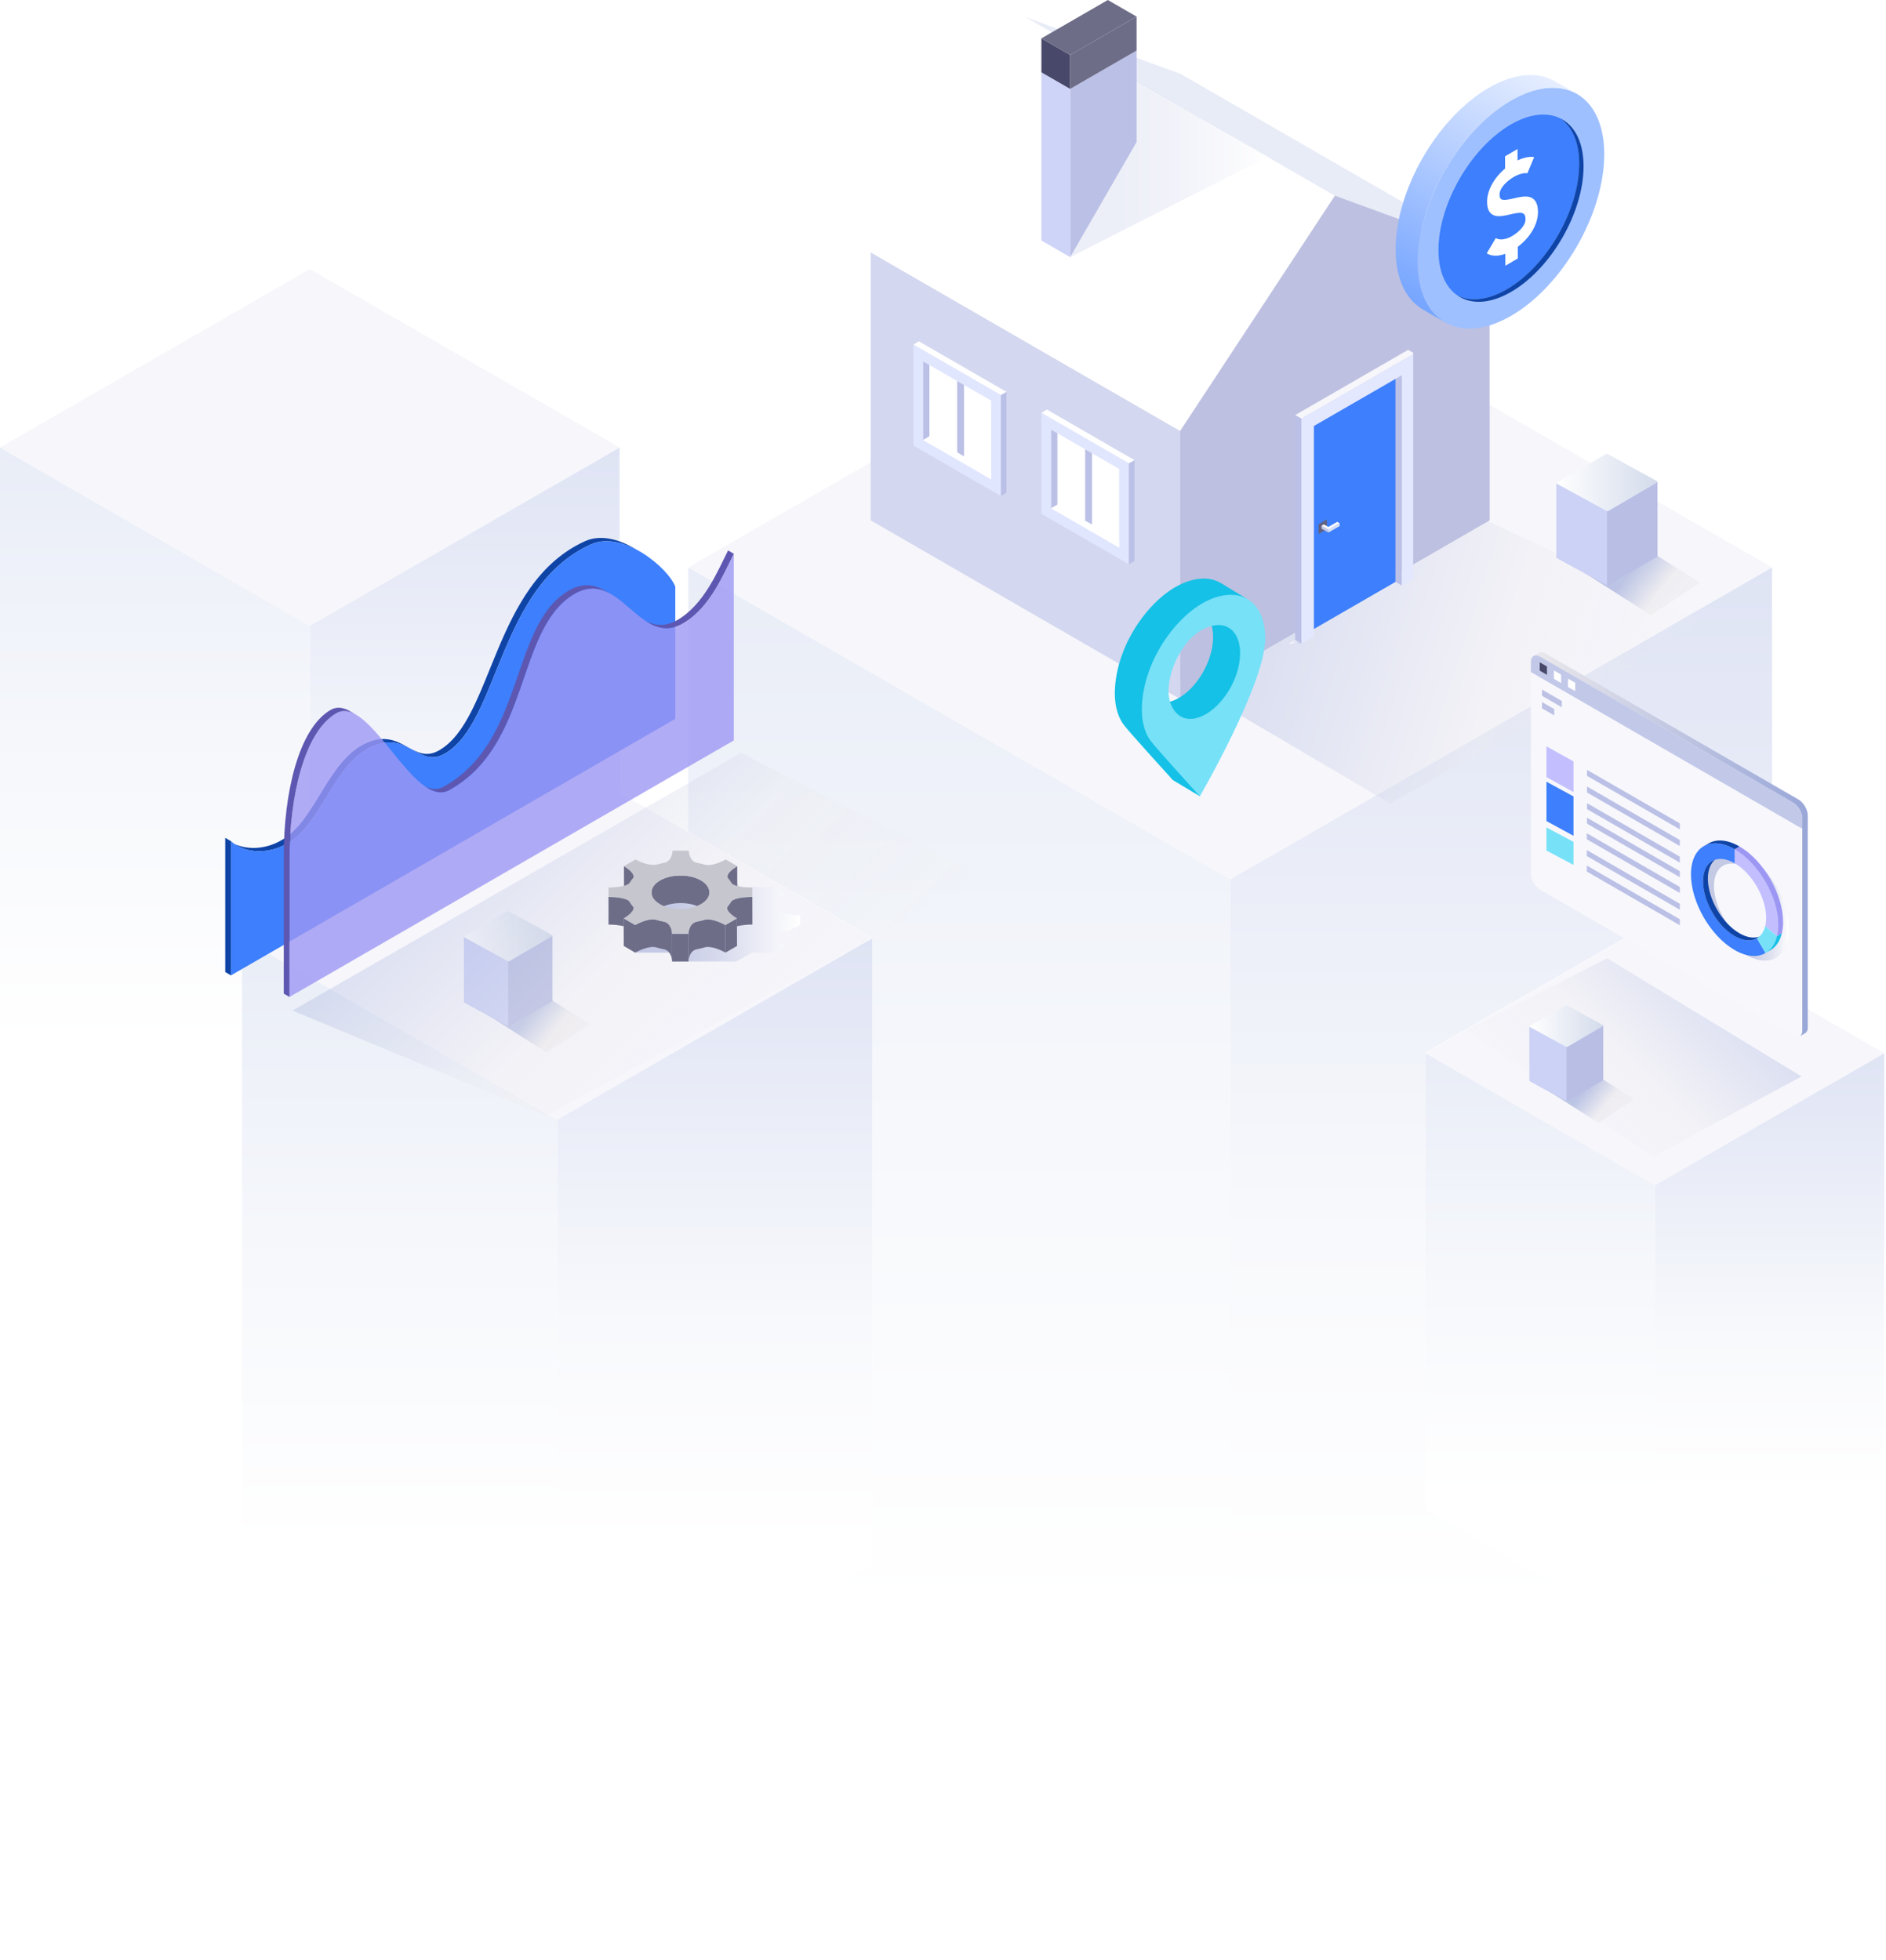 <svg width="561" height="583" viewBox="0 0 561 583" fill="none" xmlns="http://www.w3.org/2000/svg">
<path fill-rule="evenodd" clip-rule="evenodd" d="M184.305 132.955V316.269L92.153 369.307L92.152 369.307V369.307L0 316.269V132.954V132.953L0.001 132.954L92.148 79.916L184.305 132.954L184.305 132.954V132.954L184.306 132.954L184.305 132.955Z" fill="url(#paint0_linear_4100_48344)"/>
<g style="mix-blend-mode:multiply">
<path d="M92.152 369.451L184.305 316.413V133.097L92.152 186.135V369.451Z" fill="url(#paint1_linear_4100_48344)" style="mix-blend-mode:multiply"/>
<path d="M92.153 369.451L0 316.413V133.097L92.153 186.135V369.451Z" fill="url(#paint2_linear_4100_48344)" style="mix-blend-mode:multiply"/>
<path d="M92.153 186.136L0 133.098L92.148 80.06L184.306 133.098L92.153 186.136Z" fill="#F6F6FB"/>
</g>
<g style="mix-blend-mode:multiply">
<path style="mix-blend-mode:multiply" d="M365.918 582.151L527.095 489.387V168.765L365.918 261.53V582.151Z" fill="url(#paint3_linear_4100_48344)"/>
<path style="mix-blend-mode:multiply" d="M365.919 582.151L204.742 489.387V168.765L365.919 261.53V582.151Z" fill="url(#paint4_linear_4100_48344)"/>
<g style="mix-blend-mode:multiply">
<path d="M365.919 261.53L204.742 168.765L365.911 76L527.096 168.765L365.919 261.53Z" fill="#F6F6FB"/>
</g>
</g>
<path fill-rule="evenodd" clip-rule="evenodd" d="M165.738 332.858V519.318L72.004 465.37V278.909V278.909L72.004 278.909L165.733 224.961L259.472 278.909L259.472 278.909V465.37L165.738 519.318V332.857L165.738 332.858Z" fill="url(#paint5_linear_4100_48344)"/>
<g style="mix-blend-mode:multiply">
<path d="M165.734 519.462L259.468 465.514V279.053L165.734 333.002V519.462Z" fill="url(#paint6_linear_4100_48344)" style="mix-blend-mode:multiply"/>
<path d="M165.734 519.462L72 465.514V279.053L165.734 333.002V519.462Z" fill="url(#paint7_linear_4100_48344)" style="mix-blend-mode:multiply"/>
<path d="M165.734 333.002L72 279.053L165.729 225.105L259.468 279.053L165.734 333.002Z" fill="#F6F6FB"/>
</g>
<path fill-rule="evenodd" clip-rule="evenodd" d="M560.493 313.128V448.888L492.247 488.167V488.168L492.247 488.168L492.246 488.168V488.167L424 448.888V313.128L424 313.128L424 313.128V313.127L424.001 313.127L492.244 273.848L560.493 313.127L560.495 313.128L560.493 313.128Z" fill="url(#paint8_linear_4100_48344)"/>
<g style="mix-blend-mode:multiply">
<path d="M492.246 488.275L560.493 448.996V313.234L492.246 352.514V488.275Z" fill="url(#paint9_linear_4100_48344)" style="mix-blend-mode:multiply"/>
<path d="M492.247 488.275L424 448.996V313.234L492.247 352.514V488.275Z" fill="url(#paint10_linear_4100_48344)" style="mix-blend-mode:multiply"/>
<path d="M492.247 352.559L424 313.28L492.244 274L560.495 313.28L492.247 352.559Z" fill="#F6F6FB"/>
</g>
<g opacity="0.62" filter="url(#filter0_f_4100_48344)">
<path d="M141.117 299.368L162.601 313.1L175.421 304.6L156.71 292.83L141.117 299.368Z" fill="url(#paint11_linear_4100_48344)"/>
</g>
<g clip-path="url(#clip0_4100_48344)">
<path d="M153.919 278.443L151.373 273.742C151.216 273.654 151.024 273.654 150.867 273.74L148.336 278.513L138 278.641V298H138.002C138.004 298.065 138.037 298.127 138.102 298.163L151.038 305.241C151.196 305.327 151.386 305.325 151.545 305.239L164.242 297.835C164.304 297.8 164.336 297.737 164.34 297.675V278.313L153.919 278.443Z" fill="#B9BEE4"/>
<path d="M151.171 273.68C151.067 273.67 150.961 273.686 150.867 273.737L148.336 278.51L138 278.639V297.999H138.002C138.004 298.063 138.037 298.126 138.102 298.161L151.038 305.24C151.079 305.263 151.124 305.279 151.171 305.289V273.68Z" fill="#CCD2F6"/>
<path d="M164.241 278.483L163.312 279L151.545 285.887C151.386 285.975 151.196 285.975 151.037 285.888L139.021 279.312L138.296 278.918L138.101 278.812C137.966 278.738 137.966 278.543 138.101 278.471L150.866 271.065C151.025 270.979 151.215 270.981 151.374 271.067L163.361 277.654L164.241 278.144C164.374 278.218 164.374 278.408 164.241 278.483Z" fill="url(#paint12_linear_4100_48344)"/>
</g>
<g opacity="0.27" filter="url(#filter1_f_4100_48344)">
<path d="M264.07 151.019L413.551 239L507.558 185.624L345.29 109.14L264.07 151.019Z" fill="url(#paint13_linear_4100_48344)"/>
</g>
<path d="M351.049 207.923L259 154.769V75.044L351.049 128.186V207.923Z" fill="#D3D7EF"/>
<path d="M351.049 128.186L443.104 75.044L351.049 21.94L259 75.044L351.049 128.186Z" fill="#F0F0F5"/>
<path d="M351.049 128.186L397.083 58.205L305.028 5.076L259 75.044L351.049 128.186Z" fill="white"/>
<path d="M397.082 58.205L443.104 75.044L351.049 21.94L305.027 5.076L397.082 58.205Z" fill="#E8ECF7"/>
<path d="M397.081 58.205L443.102 75.044V154.769L351.047 207.923V128.186L397.081 58.205Z" fill="#BDC0E0"/>
<path style="mix-blend-mode:multiply" opacity="0.32" d="M338.081 24.003L318.32 32.465V76.479L377.188 46.583L338.081 24.003Z" fill="url(#paint14_linear_4100_48344)"/>
<path d="M318.32 26.451L338.081 15.043V42.248L318.32 76.479V26.451Z" fill="#BBC0E6"/>
<path d="M318.321 76.479L309.773 71.542V21.52L318.321 26.451V76.479Z" fill="#CED3F8"/>
<path d="M318.321 26.451L309.773 21.52V11.415L318.321 16.346V26.451Z" fill="#48486A"/>
<path d="M338.081 15.043L318.32 26.451V16.345L338.081 4.937V15.043Z" fill="#6D6D88"/>
<path d="M338.081 4.937L318.321 16.345L309.773 11.414L329.534 0L338.081 4.937Z" fill="#6D6D88"/>
<g clip-path="url(#clip1_4100_48344)">
<path d="M415.109 110.534L388.963 125.628V188.167L415.109 173.07V110.534Z" fill="#3D7FFC"/>
<path d="M416.977 111.611V174.15L415.111 173.07V112.689L416.977 111.611Z" fill="#BBC0E6"/>
<path d="M387.098 124.551V191.4L390.832 189.245V126.706L416.977 111.612V174.15L420.711 171.994V105.143L387.098 124.551Z" fill="#E3E8FF"/>
<path d="M387.102 124.55L420.719 105.141L418.851 104.063L385.234 123.471L387.102 124.55Z" fill="#F6F6FB"/>
<path d="M387.102 124.55V191.4L385.234 190.322V123.471L387.102 124.55Z" fill="#BBC0E6"/>
<path style="mix-blend-mode:multiply" d="M383.368 191.4H387.102L385.234 190.322L383.368 191.4Z" fill="url(#paint15_linear_4100_48344)"/>
<g clip-path="url(#clip2_4100_48344)">
<path d="M394.691 154.5L392.207 155.935V158.802L394.691 157.369V154.5Z" fill="#626280"/>
<path d="M395.128 156.74L393.805 155.975L393.082 156.393L395.128 157.573L398.492 155.63L397.773 155.214L395.128 156.74Z" fill="white"/>
<path d="M398.497 156.462V155.63L395.133 157.573V158.405L398.497 156.462Z" fill="#DAE0F5"/>
<path d="M395.128 158.405V157.572L393.082 156.393V157.225L395.128 158.405Z" fill="#C4CAE9"/>
</g>
</g>
<path d="M335.793 137.802L309.77 122.784V152.834L335.793 167.859V137.802Z" fill="#E1E6FF"/>
<path d="M335.797 137.802L337.453 136.854V166.898L335.797 167.858V137.802Z" fill="#BBC0E6"/>
<path d="M309.77 122.784L311.425 121.83L337.448 136.855L335.793 137.802L309.77 122.784Z" fill="white"/>
<path d="M332.894 139.477L312.656 127.796V151.158L332.894 162.846V139.477Z" fill="white"/>
<path d="M332.894 162.846V160.687L314.531 150.082L312.656 151.158L332.894 162.846Z" fill="white"/>
<path d="M312.656 151.158L314.531 150.083V128.879L312.656 127.796V151.158Z" fill="#BBC0E6"/>
<path d="M324.828 134.819L322.785 133.634V154.844L324.828 156.029V134.819Z" fill="#BBC0E6"/>
<path d="M297.718 117.497L271.695 102.479V132.528L297.718 147.553V117.497Z" fill="#E1E6FF"/>
<path d="M297.723 117.496L299.378 116.549V146.593L297.723 147.553V117.496Z" fill="#BBC0E6"/>
<path d="M271.695 102.478L273.351 101.525L299.374 116.55L297.718 117.497L271.695 102.478Z" fill="white"/>
<path d="M294.819 119.172L274.582 107.491V130.853L294.819 142.541V119.172Z" fill="white"/>
<path d="M294.819 142.54V140.382L276.457 129.777L274.582 130.853L294.819 142.54Z" fill="white"/>
<path d="M274.582 130.853L276.457 129.777V108.574L274.582 107.491V130.853Z" fill="#BBC0E6"/>
<path d="M286.753 114.514L284.711 113.329V134.539L286.753 135.724V114.514Z" fill="#BBC0E6"/>
<path d="M331.649 204.762C332.075 197.221 335.225 189.747 339.722 183.763C343.771 178.362 350.005 172.765 357.053 172.127C360.038 171.853 363.015 172.772 365.065 175.006C367.534 177.702 368.324 181.545 368.324 185.091C368.324 198.466 348.866 232.019 348.866 232.019C348.866 232.019 335.698 217.575 334.179 215.47C331.977 212.401 331.445 208.445 331.649 204.762ZM339.562 201.299C339.722 205.348 342.212 209.425 346.664 208.978C352.216 208.408 358.291 201.718 360.244 194.031C362.188 186.338 359.271 180.567 353.728 181.135C345.199 182.016 339.222 193.789 339.564 201.299H339.562Z" fill="#15C1E6"/>
<path d="M360.846 218.434C358.579 217.637 354.479 210.464 354.708 210.122C354.934 209.78 366.181 187.203 366.181 187.203C366.181 187.203 367.594 183.363 368.324 184.045C369.055 184.729 372.699 191.332 372.699 192.471C372.699 193.609 372.471 199.895 371.219 202.047C369.967 204.199 373.595 198.961 368.877 206.134C364.159 213.308 360.846 218.431 360.846 218.431V218.434Z" fill="#15C1E6"/>
<path d="M356.902 236.846L348.871 232.018L345.982 226.743L350.548 223.482L353.27 225.153C353.27 225.153 354.864 226.597 355.624 227.885C356.383 229.176 356.902 236.846 356.902 236.846Z" fill="#15C1E6"/>
<path d="M343.088 210.197L337.918 206.326L336.716 197.293L343.776 183.098C343.776 183.098 346.661 181.353 348.634 180.366C350.608 179.379 350.837 178.847 353.569 178.695C356.301 178.544 357.862 178.115 358.655 178.315C359.449 178.516 359.963 178.238 360.181 179.302C360.401 180.364 359.869 182.186 359.869 182.186L356.073 183.965L353.416 186.666C353.416 186.666 352.655 187.349 351.897 188.184C351.137 189.02 349.468 190.613 349.468 190.613C349.468 190.613 349.239 192.055 348.859 193.726C348.481 195.396 347.578 197.37 347.578 197.37L343.086 210.199L343.088 210.197Z" fill="#15C1E6"/>
<path d="M370.535 177.909L363.285 173.519L362.54 177.909L370.171 180.83L370.535 177.909Z" fill="#15C1E6"/>
<path d="M339.686 209.589C340.111 202.047 343.262 194.574 347.759 188.589C351.806 183.189 358.042 177.592 365.09 176.954C368.075 176.68 371.052 177.599 373.102 179.833C375.569 182.528 376.359 186.371 376.359 189.918C376.359 203.292 356.901 236.846 356.901 236.846C356.901 236.846 343.733 222.4 342.214 220.297C340.012 217.23 339.48 213.271 339.686 209.589ZM347.599 206.126C347.759 210.173 350.249 214.251 354.699 213.803C360.251 213.233 366.326 206.542 368.279 198.856C370.223 191.163 367.306 185.391 361.763 185.96C353.235 186.84 347.257 198.612 347.599 206.124V206.126Z" fill="#77E1F8"/>
<g clip-path="url(#clip3_4100_48344)">
<path d="M421.699 77.941C421.699 60.243 434.122 38.729 449.448 29.877C464.774 21.031 477.196 28.202 477.196 45.901C477.196 63.599 464.774 85.118 449.448 93.964C434.122 102.811 421.699 95.639 421.699 77.941Z" fill="#9FC0FF"/>
<path d="M462.626 24.226C457.595 21.251 450.615 21.633 442.889 26.092C427.563 34.938 415.141 56.457 415.141 74.155C415.141 83.389 418.538 89.72 423.951 92.444L423.933 92.474L429.56 95.722C424.708 92.754 421.704 86.626 421.704 77.947C421.704 60.242 434.127 38.729 449.452 29.877C457.106 25.46 464.039 25.037 469.058 27.928L462.632 24.22H462.626V24.226ZM469.088 27.951C469.124 27.969 469.154 27.999 469.189 28.023L469.082 27.951H469.088ZM430.496 96.259L430.514 96.229C430.389 96.163 430.252 96.116 430.127 96.05L430.496 96.259Z" fill="url(#paint16_linear_4100_48344)"/>
<path d="M469.721 48.703C469.721 42.211 467.552 37.568 464.029 35.165C460.19 33.311 455.081 33.752 449.454 37.001C437.538 43.88 427.875 60.619 427.875 74.383C427.875 80.88 430.045 85.524 433.574 87.92C437.413 89.774 442.521 89.333 448.148 86.084C460.065 79.205 469.727 62.467 469.727 48.703H469.721Z" fill="#3D7FFC"/>
<path d="M464.031 35.164C467.554 37.566 469.724 42.204 469.724 48.702C469.724 62.466 460.061 79.204 448.145 86.083C442.518 89.332 437.409 89.773 433.57 87.919C437.517 90.608 443.162 90.477 449.456 86.84C461.379 79.961 471.041 63.223 471.041 49.459C471.041 42.192 468.329 37.239 464.037 35.164H464.031Z" fill="#0F44A7"/>
<g clip-path="url(#clip4_4100_48344)">
<path d="M451.395 44.323L447.686 46.496L447.696 50.123C444.403 52.901 442.333 56.628 442.343 60.053C442.35 62.451 443.208 63.852 444.894 64.208C446.175 64.484 447.734 64.121 449.242 63.77C452.469 63.017 453.781 62.943 453.773 65.246V65.263C453.778 67.189 451.592 69.154 449.718 70.253C447.948 71.291 446.019 71.514 444.924 70.807L442.238 75.356C443.625 76.251 445.637 76.28 447.767 75.505L447.777 79.041L451.486 76.868L451.477 73.408C455.137 70.651 457.487 66.699 457.482 63.1C457.491 60.516 456.612 58.991 454.867 58.572C453.52 58.253 451.886 58.631 450.306 59.001C447.015 59.764 446.06 59.711 446.054 57.879C446.048 55.837 448.323 53.776 450.271 52.634C451.691 51.803 453.323 51.361 454.34 51.53L456.34 46.722C455.012 46.496 453.196 46.877 451.405 47.713L451.396 44.323" fill="white"/>
</g>
</g>
<g opacity="0.27" filter="url(#filter2_f_4100_48344)">
<path d="M87 300.594L162.4 331.903L292.499 260.743L220.422 223.962L87 300.594Z" fill="url(#paint17_linear_4100_48344)"/>
</g>
<path d="M86.177 250.445C95.89 244.229 99.393 227.033 110.767 221.969C121.351 217.26 124.531 228.667 132.358 224.145C148.49 214.832 148.177 174.505 175.672 161.975C179.98 160.012 185.018 161.185 189.474 163.57C184.64 160.555 178.835 158.773 173.967 160.993C146.473 173.524 146.785 213.851 130.653 223.164C122.826 227.68 119.641 216.273 109.062 220.987C97.683 226.052 94.185 243.247 84.472 249.463C79.309 252.769 73.668 252.851 69.711 251.015C73.619 253.783 80.213 254.265 86.177 250.45V250.445Z" fill="#0F44A7"/>
<path d="M68.707 290.119L200.869 213.818V174.516C198.885 169.084 185.406 157.54 175.682 161.975C148.187 174.505 148.5 214.832 132.368 224.145C124.541 228.661 121.356 217.255 110.777 221.969C99.397 227.033 95.9 244.229 86.187 250.445C79.675 254.61 72.407 253.662 68.707 250.198V290.119Z" fill="#3D7FFC"/>
<path d="M67 289.138L68.705 290.119V250.198L67 249.217V289.138Z" fill="#0F44A7"/>
<path opacity="0.8" d="M86.113 296.537L218.276 220.231V164.709C215.283 170.575 211.205 180.781 203.196 185.402C190.112 192.955 184.225 168.212 170.363 176.955C153.392 187.655 157.794 221.628 133.615 235.009C123.085 240.835 110.04 206.368 100.053 212.135C90.433 217.687 86.113 237.152 86.113 255.383V296.532V296.537Z" fill="#9D97F4"/>
<path d="M203.197 185.402C211.2 180.781 215.284 170.58 218.277 164.71L216.572 163.729C213.579 169.594 209.501 179.8 201.493 184.421C197.941 186.471 194.921 186.137 192.125 184.744C195.397 186.887 198.911 187.88 203.197 185.407V185.402Z" fill="#5D57B1"/>
<path d="M133.615 235.009C157.794 221.629 153.392 187.655 170.363 176.955C174.616 174.275 178.114 174.746 181.304 176.462L180.399 175.936C180.153 175.788 179.906 175.645 179.659 175.508L179.605 175.475C176.414 173.759 172.917 173.288 168.664 175.968C151.693 186.668 156.095 220.642 131.916 234.022C130.19 234.976 128.403 234.85 126.566 233.995C128.995 235.65 131.368 236.253 133.621 235.003L133.615 235.009Z" fill="#5D57B1"/>
<path d="M86.115 255.389C86.115 237.152 90.434 217.693 100.054 212.141C101.901 211.072 103.858 211.384 105.881 212.568L104.176 211.581C102.153 210.403 100.197 210.09 98.349 211.159C88.73 216.712 84.41 236.176 84.41 254.408V295.557L86.115 296.538V255.389Z" fill="#5D57B1"/>
<g style="mix-blend-mode:multiply" filter="url(#filter3_f_4100_48344)">
<path d="M231.708 270.682C231.48 270.284 231.202 269.895 230.878 269.515C229.749 268.395 232.35 266.52 233.525 265.844C233.547 265.844 230.104 263.857 230.104 263.857L219.984 263.866C219.308 262.999 219.129 261.827 219.132 261.222H214.276C214.276 262.012 213.952 263.783 212.613 264.554C212.332 264.718 212.009 264.835 211.632 264.89C210.944 265.026 210.268 265.187 209.611 265.375C209.571 265.372 209.546 265.366 209.525 265.359C208.868 265.171 208.195 265.008 207.51 264.875C205.341 264.548 204.897 262.16 204.9 261.204H200.044C200.044 261.993 199.72 263.764 198.381 264.539C198.1 264.699 197.776 264.82 197.4 264.875C196.712 265.011 196.036 265.171 195.382 265.359C193.145 265.841 190.217 264.517 189.051 263.838L185.608 265.825C186.774 266.504 189.353 268.38 188.212 269.497C187.885 269.876 187.604 270.268 187.37 270.666C187.271 270.885 187.064 271.07 186.787 271.234C185.448 272.005 182.39 272.187 181.017 272.187L181.008 274.998C182.658 274.998 186.78 275.263 187.336 276.519C187.567 276.917 187.839 277.306 188.166 277.688C189.295 278.808 186.694 280.681 185.522 281.36L188.943 283.35C189.063 283.279 189.208 283.202 189.369 283.118L188.968 283.35L199.081 283.359C199.742 284.223 199.914 285.383 199.911 285.984L218.994 286L223.751 283.359L229.999 283.365L233.445 281.378C232.276 280.699 229.699 278.824 230.838 277.707C231.035 277.475 231.214 277.238 231.378 277H234.58L238.023 275.016L238.042 272.206C236.271 272.274 232.269 271.94 231.714 270.682H231.708Z" fill="url(#paint18_linear_4100_48344)" style="mix-blend-mode:multiply"/>
</g>
<path d="M188.489 260.651C188.485 259.559 186.563 258.186 185.598 257.625L185.622 265.828C186.585 266.387 188.507 267.763 188.51 268.855L188.489 260.651Z" fill="#6D6D88"/>
<path d="M219.314 265.826L219.289 257.622C218.317 258.184 216.361 259.569 216.367 260.664L216.389 268.868C216.389 267.773 218.342 266.39 219.314 265.826Z" fill="#6D6D88"/>
<path d="M196.361 270.074C199.733 268.124 205.178 268.124 208.526 270.074C210.189 271.04 211.022 272.305 211.028 273.573L211.003 265.369C211 264.104 210.164 262.836 208.501 261.87C205.151 259.923 199.708 259.923 196.333 261.87C194.639 262.848 193.794 264.135 193.797 265.418L193.818 273.622C193.818 272.339 194.664 271.055 196.358 270.077L196.361 270.074Z" fill="#6D6D88"/>
<path d="M188.933 275.149L185.512 273.162L185.536 281.366L188.958 283.353L188.933 275.149Z" fill="#6D6D88"/>
<path d="M219.229 281.366L219.204 273.162L215.758 275.149L215.782 283.353L219.229 281.366Z" fill="#6D6D88"/>
<path d="M195.305 281.831C195.959 282.02 196.631 282.18 197.319 282.316C199.461 282.637 199.92 284.972 199.923 285.95L199.902 277.747C199.899 276.765 199.436 274.433 197.298 274.112C196.61 273.976 195.937 273.816 195.283 273.628C193.355 272.971 190.109 274.47 188.934 275.149L188.958 283.352C190.131 282.674 193.379 281.174 195.305 281.831Z" fill="#6D6D88"/>
<path d="M206.457 282.649C206.732 282.489 207.056 282.375 207.432 282.316C208.12 282.18 208.789 282.02 209.447 281.835C211.384 281.174 214.614 282.674 215.781 283.353L215.756 275.149C214.59 274.47 211.359 272.971 209.422 273.631C208.762 273.816 208.092 273.98 207.407 274.112C207.031 274.168 206.707 274.285 206.432 274.445C205.109 275.208 204.831 276.954 204.754 277.784L204.779 285.984C204.853 285.154 205.133 283.408 206.457 282.646V282.649Z" fill="#6D6D88"/>
<path d="M188.163 269.491C189.292 270.608 186.691 272.483 185.518 273.162L188.94 275.149C190.116 274.47 193.361 272.971 195.289 273.628C195.944 273.816 196.619 273.977 197.304 274.112C199.47 274.436 199.917 276.824 199.908 277.784H204.761C204.835 276.951 205.116 275.208 206.44 274.446C206.717 274.285 207.038 274.171 207.415 274.112C208.103 273.977 208.772 273.816 209.429 273.631C211.37 272.974 214.597 274.47 215.763 275.149L219.206 273.162C218.04 272.483 215.461 270.608 216.599 269.491C216.926 269.108 217.21 268.719 217.445 268.321C217.543 268.105 217.75 267.917 218.028 267.754C219.367 266.979 222.421 266.797 223.788 266.797L223.803 263.987C222.033 264.058 218.031 263.721 217.476 262.462C217.247 262.064 216.97 261.676 216.646 261.296C215.516 260.176 218.117 258.3 219.29 257.625L215.868 255.638C214.693 256.317 211.447 257.816 209.522 257.159C208.865 256.971 208.192 256.81 207.507 256.675C205.341 256.344 204.894 253.96 204.9 253H200.044C200.044 253.79 199.72 255.561 198.381 256.335C198.1 256.496 197.776 256.616 197.4 256.671C196.712 256.807 196.036 256.968 195.382 257.156C193.145 257.637 190.217 256.314 189.051 255.635L185.608 257.622C186.774 258.3 189.353 260.173 188.212 261.293C187.885 261.673 187.604 262.064 187.37 262.462C187.271 262.678 187.064 262.867 186.787 263.03C185.448 263.801 182.39 263.984 181.017 263.984L181.008 266.794C182.658 266.794 186.78 267.06 187.336 268.315C187.567 268.713 187.839 269.102 188.166 269.485L188.163 269.491ZM196.342 261.87C199.717 259.923 205.156 259.923 208.51 261.87C211.857 263.817 211.842 266.97 208.47 268.92C205.101 270.867 199.655 270.864 196.308 268.92C192.957 266.973 192.976 263.82 196.342 261.873V261.87Z" fill="#C6C6CF"/>
<path d="M185.514 273.162C186.686 272.483 189.29 270.608 188.158 269.491C187.831 269.108 187.559 268.719 187.328 268.321C186.773 267.063 182.654 266.8 181 266.8L181.022 275.004C182.049 275.004 184.03 275.106 185.517 275.488L185.511 273.165L185.514 273.162Z" fill="#6D6D88"/>
<path d="M204.78 285.988L204.755 277.787H199.902L199.927 285.988H204.78Z" fill="#6D6D88"/>
<path d="M223.808 275.001L223.786 266.797C222.422 266.797 219.365 266.979 218.026 267.753C217.745 267.914 217.538 268.102 217.443 268.321C217.208 268.719 216.924 269.108 216.597 269.49C215.456 270.607 218.035 272.486 219.205 273.162L219.211 275.519C220.71 275.115 222.759 275.001 223.808 275.001Z" fill="#6D6D88"/>
<g opacity="0.27" filter="url(#filter4_f_4100_48344)">
<path d="M535.871 320.185L491.698 344.057L436 306.5L478.044 285.044L535.871 320.185Z" fill="url(#paint19_linear_4100_48344)"/>
</g>
<path d="M536.105 306.527C536.105 308.26 534.878 308.968 533.377 308.104L458.1 264.642C456.598 263.775 455.371 261.649 455.371 259.915V196.881C455.371 195.147 456.598 194.437 458.1 195.304L533.375 238.765C534.876 239.632 536.103 241.759 536.103 243.492V306.527H536.105Z" fill="#F7F7FC"/>
<path d="M534.995 237.829L459.72 194.37C458.977 193.939 458.301 193.898 457.806 194.176H457.799C457.799 194.176 457.788 194.185 457.784 194.189L456.188 195.11C456.681 194.834 457.356 194.876 458.099 195.304L533.374 238.765C534.875 239.632 536.103 241.759 536.103 243.492V306.526C536.103 307.356 535.82 307.947 535.362 308.247L536.815 307.406C537.371 307.148 537.723 306.516 537.723 305.59V242.558C537.723 240.825 536.496 238.698 534.995 237.831V237.829Z" fill="url(#paint20_linear_4100_48344)"/>
<path d="M533.375 238.765L458.1 195.304C456.598 194.437 455.371 195.147 455.371 196.881V199.9L536.105 246.514V243.492C536.105 241.759 534.878 239.632 533.377 238.765H533.375Z" fill="#C2C8E8"/>
<path d="M458 197L460.151 198.24V200.721L458 199.481V197Z" fill="#48486A"/>
<path d="M462.211 199.428L464.359 200.668V203.149L462.211 201.909V199.428Z" fill="white"/>
<path d="M466.414 201.857L468.562 203.097V205.58L466.414 204.338V201.857Z" fill="white"/>
<path d="M472.078 238.899L499.672 254.812V256.587L472.078 240.677V238.899Z" fill="#BBC0E6"/>
<path d="M472.078 233.949L499.672 249.862V251.637L472.078 235.726V233.949Z" fill="#BBC0E6"/>
<path d="M472.078 229L499.672 244.913V246.688L472.078 230.778V229Z" fill="#BBC0E6"/>
<path d="M472.078 243.229L499.672 259.142V260.917L472.078 245.004V243.229Z" fill="#BBC0E6"/>
<path d="M472 247.854L499.669 263.827V265.605L472 249.629V247.854Z" fill="#BBC0E6"/>
<path d="M472 252.845L499.669 268.819V270.594L472 254.62V252.845Z" fill="#BBC0E6"/>
<path d="M472.004 257.457L499.673 273.433V275.208L472.004 259.235V257.457Z" fill="#BBC0E6"/>
<path d="M460.001 231.139L468.043 235.61V226.471L460.001 222V231.139Z" fill="#C3BFFF"/>
<path d="M460.001 252.985L468.043 257.261L468.043 250.402L460.001 246.126V252.985Z" fill="#77E1F8"/>
<path d="M460.001 244.221L468.043 248.6L468.043 236.896L460.001 232.516V244.221Z" fill="#3D7FFC"/>
<g clip-path="url(#clip5_4100_48344)">
<path style="mix-blend-mode:multiply" d="M519.208 253.976C512.038 249.838 506.227 253.193 506.227 261.47C506.227 269.748 512.038 279.814 519.208 283.954C522.797 286.026 526.044 286.219 528.394 284.858C530.035 283.907 531.235 282.197 531.809 279.84C532.055 278.828 532.189 277.7 532.189 276.46C532.189 268.182 526.377 258.117 519.208 253.976ZM525.848 280.454C524.15 281.439 521.801 281.298 519.208 279.8C514.026 276.809 509.824 269.532 509.824 263.547C509.824 257.563 514.026 255.137 519.208 258.13C524.39 261.121 528.591 268.399 528.591 274.383C528.591 275.281 528.494 276.097 528.317 276.828C527.902 278.532 527.035 279.767 525.848 280.454Z" fill="url(#paint21_linear_4100_48344)"/>
<path d="M528.953 275.082C528.953 266.804 523.141 256.738 515.973 252.598V256.752C521.155 259.743 525.356 267.021 525.356 273.005C525.356 273.902 525.259 274.719 525.082 275.45L528.574 278.461C528.82 277.45 528.954 276.322 528.954 275.082H528.953Z" fill="#C3BFFF"/>
<path d="M530.388 274.254C530.388 265.977 524.576 255.911 517.407 251.771L515.973 252.599C523.141 256.738 528.953 266.803 528.953 275.082C528.953 276.323 528.82 277.452 528.574 278.462L530.008 277.634C530.254 276.624 530.387 275.495 530.387 274.254H530.388Z" fill="#9D97F4"/>
<path d="M515.969 278.422C510.786 275.431 506.585 268.155 506.585 262.17C506.585 256.186 510.786 253.76 515.969 256.752V252.6C508.8 248.459 502.988 251.816 502.988 260.094C502.988 268.371 508.8 278.437 515.969 282.577C519.559 284.649 522.806 284.842 525.156 283.481L522.61 279.077C520.912 280.062 518.563 279.921 515.969 278.423V278.422Z" fill="#3D7FFC"/>
<path d="M510.092 255.75C507.955 256.502 506.586 258.755 506.586 262.169C506.586 268.154 510.787 275.43 515.969 278.423C518.925 280.129 521.562 280.071 523.281 278.596C521.672 279.163 519.628 278.879 517.403 277.595C512.221 274.603 508.02 267.326 508.02 261.342C508.02 258.771 508.796 256.86 510.092 255.75Z" fill="#0F44A7"/>
<path d="M508.147 250.911H508.145L506.816 251.678C509.164 250.337 512.399 250.537 515.971 252.6L517.405 251.772C513.779 249.678 510.503 249.504 508.147 250.911Z" fill="#0F44A7"/>
<path d="M525.082 275.451C524.667 277.154 523.8 278.39 522.613 279.076L525.159 283.48C526.8 282.53 528 280.819 528.574 278.462L525.082 275.451Z" fill="#77E1F8"/>
<path d="M530.01 277.634L528.576 278.462C528.023 280.732 526.886 282.4 525.336 283.37H525.343L526.487 282.711C526.552 282.676 526.617 282.638 526.68 282.6L526.777 282.543H526.77C528.319 281.574 529.455 279.905 530.01 277.634Z" fill="#15C1E6"/>
</g>
<path d="M464.574 210.371L458.676 206.964V205.112L464.574 208.51V210.371Z" fill="#BDC1E4"/>
<path d="M462.305 212.779L458.675 210.677V208.825L462.305 210.917V212.779Z" fill="#BDC1E4"/>
<g opacity="0.62" filter="url(#filter5_f_4100_48344)">
<path d="M457.594 322.584L475.454 334L486.112 326.933L470.557 317.148L457.594 322.584Z" fill="url(#paint22_linear_4100_48344)"/>
</g>
<g clip-path="url(#clip6_4100_48344)">
<path d="M468.234 305.187L466.117 301.279C465.987 301.206 465.827 301.206 465.697 301.278L463.593 305.246L455 305.352V321.446H455.002C455.003 321.5 455.031 321.552 455.085 321.581L465.839 327.466C465.971 327.537 466.129 327.536 466.261 327.464L476.816 321.309C476.868 321.28 476.894 321.228 476.897 321.175V305.08L468.234 305.187Z" fill="#B9BEE4"/>
<path d="M465.949 301.228C465.863 301.22 465.775 301.233 465.697 301.276L463.593 305.244L455 305.351V321.445H455.002C455.003 321.499 455.031 321.551 455.085 321.581L465.839 327.465C465.873 327.485 465.91 327.498 465.949 327.506V301.228Z" fill="#CCD2F6"/>
<path d="M476.815 305.22L476.043 305.651L466.26 311.376C466.128 311.449 465.97 311.449 465.838 311.377L455.849 305.91L455.246 305.582L455.084 305.494C454.972 305.432 454.972 305.271 455.084 305.211L465.696 299.054C465.828 298.982 465.987 298.984 466.119 299.056L476.084 304.531L476.815 304.939C476.926 305 476.926 305.159 476.815 305.22Z" fill="url(#paint23_linear_4100_48344)"/>
</g>
<g opacity="0.62" filter="url(#filter6_f_4100_48344)">
<path d="M466.559 167.344L491.052 183L505.669 173.308L484.336 159.889L466.559 167.344Z" fill="url(#paint24_linear_4100_48344)"/>
</g>
<g clip-path="url(#clip7_4100_48344)">
<path d="M481.15 143.485L478.247 138.126C478.068 138.025 477.849 138.025 477.67 138.124L474.785 143.566L463 143.711V165.783H463.002C463.004 165.857 463.042 165.928 463.116 165.968L477.864 174.039C478.045 174.137 478.262 174.135 478.443 174.037L492.919 165.595C492.99 165.555 493.026 165.484 493.03 165.412V143.338L481.15 143.485Z" fill="#B9BEE4"/>
<path d="M478.016 138.056C477.898 138.045 477.777 138.063 477.67 138.121L474.785 143.563L463 143.71V165.782H463.002C463.004 165.856 463.042 165.927 463.116 165.968L477.864 174.038C477.911 174.065 477.963 174.083 478.016 174.094V138.056Z" fill="#CCD2F6"/>
<path d="M492.918 143.531L491.859 144.121L478.443 151.972C478.262 152.073 478.045 152.073 477.864 151.974L464.164 144.476L463.337 144.027L463.116 143.906C462.961 143.822 462.961 143.6 463.116 143.518L477.669 135.074C477.85 134.976 478.067 134.978 478.248 135.076L491.915 142.586L492.918 143.144C493.07 143.229 493.07 143.446 492.918 143.531Z" fill="url(#paint25_linear_4100_48344)"/>
</g>
<defs>
<filter id="filter0_f_4100_48344" x="131.003" y="282.716" width="54.532" height="40.498" filterUnits="userSpaceOnUse" color-interpolation-filters="sRGB">
<feFlood flood-opacity="0" result="BackgroundImageFix"/>
<feBlend mode="normal" in="SourceGraphic" in2="BackgroundImageFix" result="shape"/>
<feGaussianBlur stdDeviation="5.057" result="effect1_foregroundBlur_4100_48344"/>
</filter>
<filter id="filter1_f_4100_48344" x="253.918" y="98.987" width="263.793" height="150.166" filterUnits="userSpaceOnUse" color-interpolation-filters="sRGB">
<feFlood flood-opacity="0" result="BackgroundImageFix"/>
<feBlend mode="normal" in="SourceGraphic" in2="BackgroundImageFix" result="shape"/>
<feGaussianBlur stdDeviation="5.076" result="effect1_foregroundBlur_4100_48344"/>
</filter>
<filter id="filter2_f_4100_48344" x="75.494" y="212.455" width="228.513" height="130.954" filterUnits="userSpaceOnUse" color-interpolation-filters="sRGB">
<feFlood flood-opacity="0" result="BackgroundImageFix"/>
<feBlend mode="normal" in="SourceGraphic" in2="BackgroundImageFix" result="shape"/>
<feGaussianBlur stdDeviation="5.753" result="effect1_foregroundBlur_4100_48344"/>
</filter>
<filter id="filter3_f_4100_48344" x="171.008" y="251.204" width="77.035" height="44.796" filterUnits="userSpaceOnUse" color-interpolation-filters="sRGB">
<feFlood flood-opacity="0" result="BackgroundImageFix"/>
<feBlend mode="normal" in="SourceGraphic" in2="BackgroundImageFix" result="shape"/>
<feGaussianBlur stdDeviation="5" result="effect1_foregroundBlur_4100_48344"/>
</filter>
<filter id="filter4_f_4100_48344" x="429.288" y="278.332" width="113.295" height="72.436" filterUnits="userSpaceOnUse" color-interpolation-filters="sRGB">
<feFlood flood-opacity="0" result="BackgroundImageFix"/>
<feBlend mode="normal" in="SourceGraphic" in2="BackgroundImageFix" result="shape"/>
<feGaussianBlur stdDeviation="3.356" result="effect1_foregroundBlur_4100_48344"/>
</filter>
<filter id="filter5_f_4100_48344" x="445.592" y="305.147" width="52.522" height="40.854" filterUnits="userSpaceOnUse" color-interpolation-filters="sRGB">
<feFlood flood-opacity="0" result="BackgroundImageFix"/>
<feBlend mode="normal" in="SourceGraphic" in2="BackgroundImageFix" result="shape"/>
<feGaussianBlur stdDeviation="6.001" result="effect1_foregroundBlur_4100_48344"/>
</filter>
<filter id="filter6_f_4100_48344" x="450.1" y="143.43" width="72.027" height="56.029" filterUnits="userSpaceOnUse" color-interpolation-filters="sRGB">
<feFlood flood-opacity="0" result="BackgroundImageFix"/>
<feBlend mode="normal" in="SourceGraphic" in2="BackgroundImageFix" result="shape"/>
<feGaussianBlur stdDeviation="8.23" result="effect1_foregroundBlur_4100_48344"/>
</filter>
<linearGradient id="paint0_linear_4100_48344" x1="92.163" y1="119.054" x2="92.153" y2="369.307" gradientUnits="userSpaceOnUse">
<stop stop-color="white"/>
<stop offset="0.391" stop-color="white"/>
<stop offset="0.786" stop-color="white" stop-opacity="0"/>
<stop offset="1" stop-color="white" stop-opacity="0"/>
</linearGradient>
<linearGradient id="paint1_linear_4100_48344" x1="138.231" y1="369.451" x2="138.231" y2="133.097" gradientUnits="userSpaceOnUse">
<stop offset="0.25" stop-color="white"/>
<stop offset="0.52" stop-color="#F8F9FC"/>
<stop offset="0.9" stop-color="#E4E8F6"/>
<stop offset="1" stop-color="#DFE4F4"/>
</linearGradient>
<linearGradient id="paint2_linear_4100_48344" x1="46.074" y1="369.451" x2="46.074" y2="133.097" gradientUnits="userSpaceOnUse">
<stop offset="0.25" stop-color="white"/>
<stop offset="0.64" stop-color="#F5F7FB"/>
<stop offset="1" stop-color="#E9EDF7"/>
</linearGradient>
<linearGradient id="paint3_linear_4100_48344" x1="446.51" y1="582.151" x2="446.51" y2="168.765" gradientUnits="userSpaceOnUse">
<stop offset="0.25" stop-color="white"/>
<stop offset="0.52" stop-color="#F8F9FC"/>
<stop offset="0.9" stop-color="#E4E8F6"/>
<stop offset="1" stop-color="#DFE4F4"/>
</linearGradient>
<linearGradient id="paint4_linear_4100_48344" x1="285.326" y1="582.151" x2="285.326" y2="168.765" gradientUnits="userSpaceOnUse">
<stop offset="0.25" stop-color="white"/>
<stop offset="0.64" stop-color="#F5F7FB"/>
<stop offset="1" stop-color="#E9EDF7"/>
</linearGradient>
<linearGradient id="paint5_linear_4100_48344" x1="165.748" y1="264.77" x2="165.738" y2="519.318" gradientUnits="userSpaceOnUse">
<stop offset="0.393" stop-color="white"/>
<stop offset="0.786" stop-color="white" stop-opacity="0"/>
<stop offset="1" stop-color="white" stop-opacity="0"/>
</linearGradient>
<linearGradient id="paint6_linear_4100_48344" x1="212.604" y1="519.462" x2="212.604" y2="279.053" gradientUnits="userSpaceOnUse">
<stop offset="0.25" stop-color="white"/>
<stop offset="0.52" stop-color="#F8F9FC"/>
<stop offset="0.9" stop-color="#E4E8F6"/>
<stop offset="1" stop-color="#DFE4F4"/>
</linearGradient>
<linearGradient id="paint7_linear_4100_48344" x1="118.865" y1="519.462" x2="118.865" y2="279.053" gradientUnits="userSpaceOnUse">
<stop offset="0.25" stop-color="white"/>
<stop offset="0.64" stop-color="#F5F7FB"/>
<stop offset="1" stop-color="#E9EDF7"/>
</linearGradient>
<linearGradient id="paint8_linear_4100_48344" x1="492.255" y1="302.833" x2="492.247" y2="488.168" gradientUnits="userSpaceOnUse">
<stop stop-color="white"/>
<stop offset="0.391" stop-color="white"/>
<stop offset="0.786" stop-color="white" stop-opacity="0"/>
<stop offset="1" stop-color="white" stop-opacity="0"/>
</linearGradient>
<linearGradient id="paint9_linear_4100_48344" x1="526.372" y1="488.275" x2="526.372" y2="313.234" gradientUnits="userSpaceOnUse">
<stop offset="0.25" stop-color="white"/>
<stop offset="0.52" stop-color="#F8F9FC"/>
<stop offset="0.9" stop-color="#E4E8F6"/>
<stop offset="1" stop-color="#DFE4F4"/>
</linearGradient>
<linearGradient id="paint10_linear_4100_48344" x1="458.122" y1="488.275" x2="458.122" y2="313.234" gradientUnits="userSpaceOnUse">
<stop offset="0.25" stop-color="white"/>
<stop offset="0.64" stop-color="#F5F7FB"/>
<stop offset="1" stop-color="#E9EDF7"/>
</linearGradient>
<linearGradient id="paint11_linear_4100_48344" x1="187.549" y1="311.465" x2="151.088" y2="281.957" gradientUnits="userSpaceOnUse">
<stop stop-color="#EBE9EC" stop-opacity="0"/>
<stop offset="0.434" stop-color="#EBE9EC"/>
<stop offset="0.63" stop-color="#99A7D8"/>
</linearGradient>
<linearGradient id="paint12_linear_4100_48344" x1="138" y1="278.477" x2="164.339" y2="278.477" gradientUnits="userSpaceOnUse">
<stop stop-color="white"/>
<stop offset="1" stop-color="#D3DBEB"/>
</linearGradient>
<linearGradient id="paint13_linear_4100_48344" x1="500.511" y1="209.524" x2="317.448" y2="152.134" gradientUnits="userSpaceOnUse">
<stop stop-color="#EBE9EC" stop-opacity="0"/>
<stop offset="0.287" stop-color="#EBE9EC"/>
<stop offset="0.63" stop-color="#99A7D8"/>
</linearGradient>
<linearGradient id="paint14_linear_4100_48344" x1="318.32" y1="50.241" x2="377.188" y2="50.241" gradientUnits="userSpaceOnUse">
<stop stop-color="#C4CAE9"/>
<stop offset="0.25" stop-color="#C8CEEA"/>
<stop offset="0.52" stop-color="#D6DAEF"/>
<stop offset="0.81" stop-color="#ECEEF8"/>
<stop offset="1" stop-color="white"/>
</linearGradient>
<linearGradient id="paint15_linear_4100_48344" x1="387.102" y1="190.861" x2="383.368" y2="190.861" gradientUnits="userSpaceOnUse">
<stop stop-color="#C4CAE9"/>
<stop offset="0.4" stop-color="#DDE1F2"/>
<stop offset="0.98" stop-color="white"/>
</linearGradient>
<linearGradient id="paint16_linear_4100_48344" x1="417.078" y1="88.516" x2="456.308" y2="20.566" gradientUnits="userSpaceOnUse">
<stop stop-color="#76A5FF"/>
<stop offset="1" stop-color="#E6EEFF"/>
</linearGradient>
<linearGradient id="paint17_linear_4100_48344" x1="237.731" y1="315.554" x2="154.793" y2="232.616" gradientUnits="userSpaceOnUse">
<stop stop-color="#EBE9EC" stop-opacity="0"/>
<stop offset="0.51" stop-color="#EBE9EC"/>
<stop offset="0.985" stop-color="#99A7D8"/>
</linearGradient>
<linearGradient id="paint18_linear_4100_48344" x1="181.005" y1="273.603" x2="238.036" y2="273.603" gradientUnits="userSpaceOnUse">
<stop offset="0.33" stop-color="#C4C9E5"/>
<stop offset="0.58" stop-color="#D7DAED"/>
<stop offset="1" stop-color="white"/>
</linearGradient>
<linearGradient id="paint19_linear_4100_48344" x1="447.946" y1="328.912" x2="496.326" y2="280.532" gradientUnits="userSpaceOnUse">
<stop stop-color="#EBE9EC" stop-opacity="0"/>
<stop offset="0.51" stop-color="#EBE9EC"/>
<stop offset="0.985" stop-color="#99A7D8"/>
</linearGradient>
<linearGradient id="paint20_linear_4100_48344" x1="537.723" y1="251.183" x2="456.188" y2="251.183" gradientUnits="userSpaceOnUse">
<stop stop-color="#99A7D8"/>
<stop offset="1" stop-color="#EBE9EC"/>
</linearGradient>
<linearGradient id="paint21_linear_4100_48344" x1="506.227" y1="268.965" x2="532.188" y2="268.965" gradientUnits="userSpaceOnUse">
<stop offset="0.24" stop-color="#C4C9E4"/>
<stop offset="0.47" stop-color="#C7CBE5"/>
<stop offset="0.65" stop-color="#D0D4E9"/>
<stop offset="0.81" stop-color="#E1E3F1"/>
<stop offset="0.96" stop-color="#F8F8FB"/>
<stop offset="1" stop-color="white"/>
</linearGradient>
<linearGradient id="paint22_linear_4100_48344" x1="496.194" y1="332.641" x2="465.883" y2="308.11" gradientUnits="userSpaceOnUse">
<stop stop-color="#EBE9EC" stop-opacity="0"/>
<stop offset="0.434" stop-color="#EBE9EC"/>
<stop offset="0.63" stop-color="#99A7D8"/>
</linearGradient>
<linearGradient id="paint23_linear_4100_48344" x1="455" y1="305.216" x2="476.897" y2="305.216" gradientUnits="userSpaceOnUse">
<stop stop-color="white"/>
<stop offset="1" stop-color="#D3DBEB"/>
</linearGradient>
<linearGradient id="paint24_linear_4100_48344" x1="519.497" y1="181.136" x2="477.927" y2="147.493" gradientUnits="userSpaceOnUse">
<stop stop-color="#EBE9EC" stop-opacity="0"/>
<stop offset="0.434" stop-color="#EBE9EC"/>
<stop offset="0.63" stop-color="#99A7D8"/>
</linearGradient>
<linearGradient id="paint25_linear_4100_48344" x1="462.999" y1="143.524" x2="493.03" y2="143.524" gradientUnits="userSpaceOnUse">
<stop stop-color="white"/>
<stop offset="1" stop-color="#D3DBEB"/>
</linearGradient>
<clipPath id="clip0_4100_48344">
<rect width="26.34" height="34.304" fill="white" transform="translate(138 271)"/>
</clipPath>
<clipPath id="clip1_4100_48344">
<rect width="37.35" height="87.337" fill="white" transform="matrix(-1 0 0 1 420.355 104.063)"/>
</clipPath>
<clipPath id="clip2_4100_48344">
<rect width="6.29" height="4.302" fill="white" transform="translate(392.207 154.5)"/>
</clipPath>
<clipPath id="clip3_4100_48344">
<rect width="62.06" height="75.449" fill="white" transform="translate(415.141 22.307)"/>
</clipPath>
<clipPath id="clip4_4100_48344">
<rect width="15.242" height="34.718" fill="white" transform="translate(442.238 44.323)"/>
</clipPath>
<clipPath id="clip5_4100_48344">
<rect width="29.196" height="35.725" fill="white" transform="translate(503 250)"/>
</clipPath>
<clipPath id="clip6_4100_48344">
<rect width="21.897" height="28.518" fill="white" transform="translate(455 299)"/>
</clipPath>
<clipPath id="clip7_4100_48344">
<rect width="30.03" height="39.111" fill="white" transform="translate(463 135)"/>
</clipPath>
</defs>
</svg>
